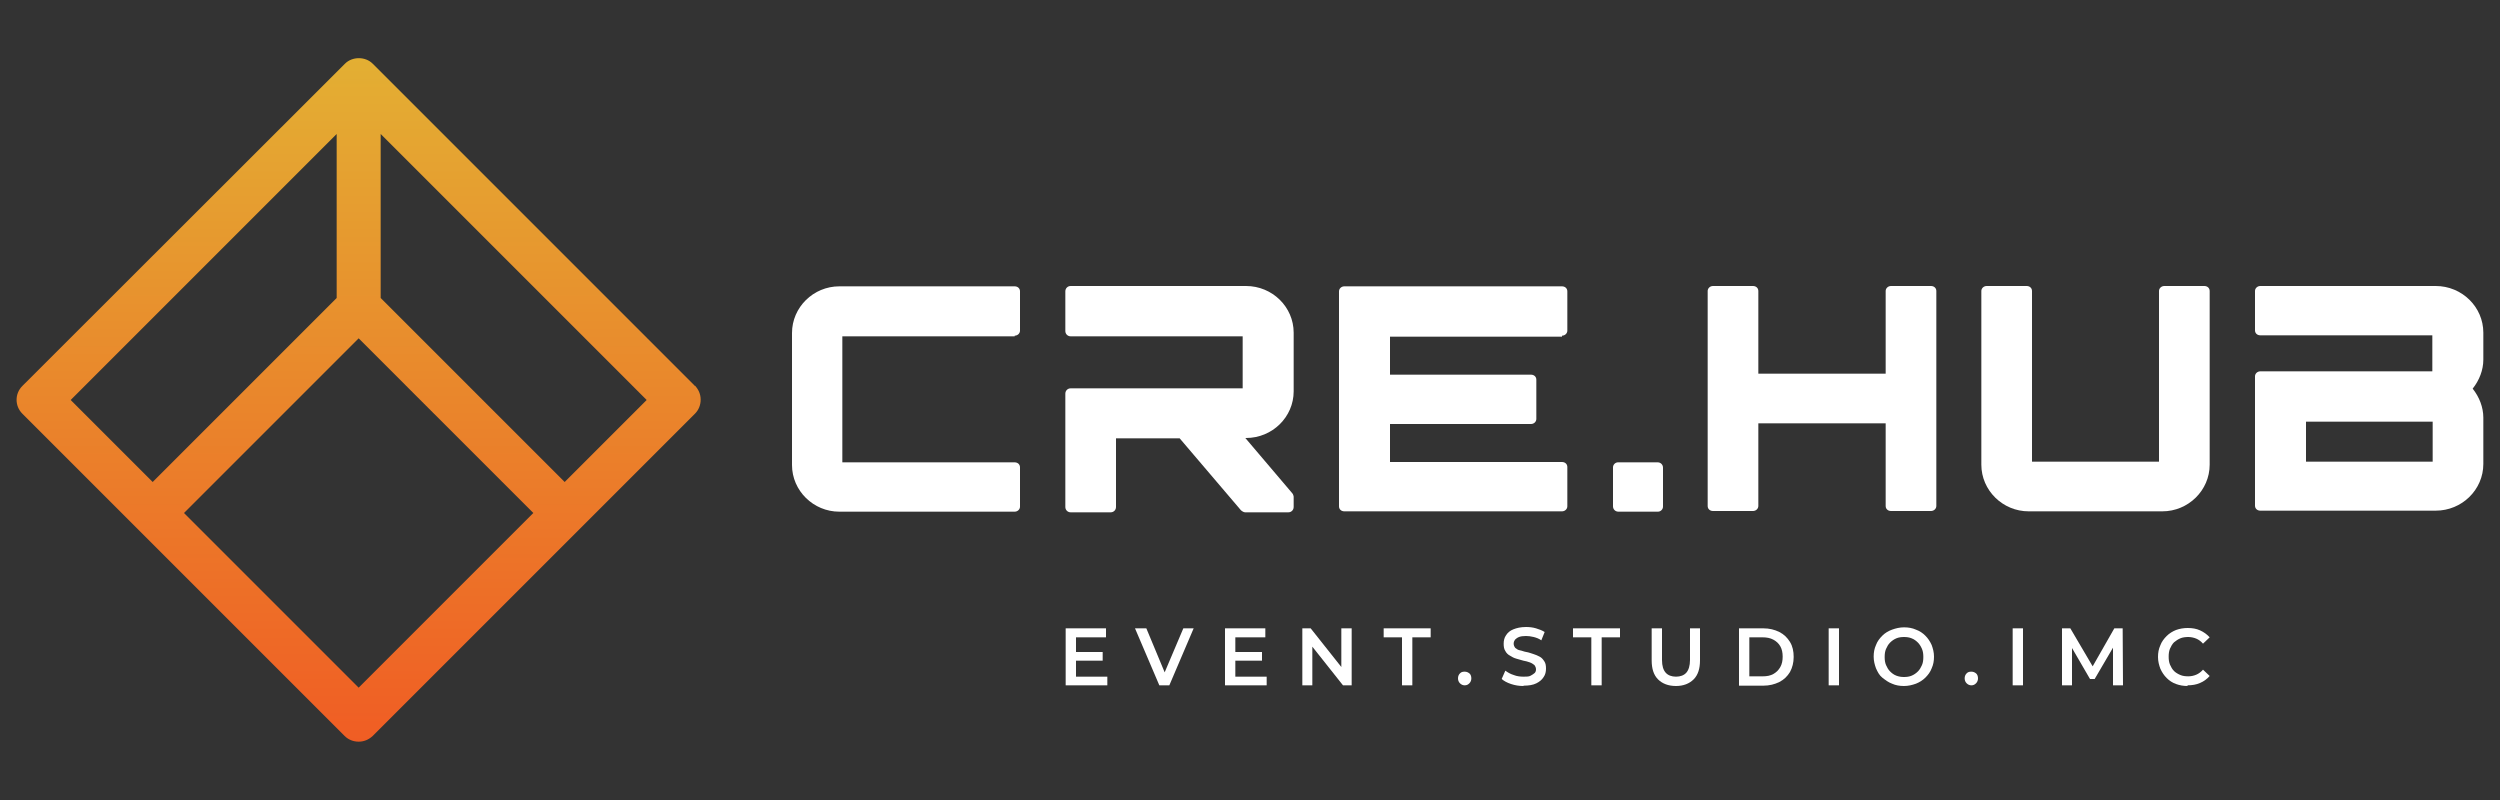 <?xml version="1.0" encoding="UTF-8"?>
<svg xmlns="http://www.w3.org/2000/svg" version="1.1" xmlns:xlink="http://www.w3.org/1999/xlink" viewBox="0 0 75 24">
  <rect x="0" y="0" width="75" height="24" fill="#333333" stroke="none"/>
  <defs>
    <style>
      .cls-1 {
        fill: #fff;
      }

      .cls-2 {
        fill: url(#linear-gradient);
      }
    </style>
    <linearGradient id="linear-gradient" x1="10.76" y1="1.74" x2="10.76" y2="22.26" gradientUnits="userSpaceOnUse">
      <stop offset="0" stop-color="#e3af33"/>
      <stop offset="1" stop-color="#f05d24"/>
    </linearGradient>
  </defs>
  <!-- Generator: Adobe Illustrator 28.7.1, SVG Export Plug-In . SVG Version: 1.2.0 Build 142)  -->
  <g>
    <g id="Layer_1">
      <g>
        <path class="cls-2" d="M20.85,11.58L11.18,1.91c-.22-.22-.61-.22-.83,0L.67,11.58c-.23.23-.23.6,0,.83l9.67,9.67c.11.11.26.17.42.17s.3-.06.42-.17l9.67-9.67c.11-.11.17-.26.17-.42s-.06-.3-.17-.42ZM16,15.39l-5.24,5.24-5.24-5.24,5.24-5.24,5.24,5.24ZM10.1,4.02v4.92l-5.52,5.52-2.46-2.46,7.98-7.98ZM19.4,12l-2.46,2.46-5.52-5.52v-4.92l7.98,7.98Z"/>
        <g>
          <g>
            <path class="cls-1" d="M43.94,20.56c-.05,0-.1-.02-.14-.06s-.06-.09-.06-.15.02-.11.06-.15.08-.05.14-.05.1.02.14.05.06.09.06.15-.02.11-.06.15-.08.06-.14.06Z"/>
            <path class="cls-1" d="M59.14,20.56c-.05,0-.1-.02-.14-.06s-.06-.09-.06-.15.02-.11.06-.15.08-.05.14-.05.1.02.14.05.06.09.06.15-.02.11-.06.15-.08.06-.14.06Z"/>
            <polygon class="cls-1" points="32.28 20.3 32.28 19.82 33.08 19.82 33.08 19.56 32.28 19.56 32.28 19.12 33.18 19.12 33.18 18.85 31.97 18.85 31.97 20.56 33.22 20.56 33.22 20.3 32.28 20.3"/>
            <polygon class="cls-1" points="35.5 18.85 34.94 20.17 34.39 18.85 34.05 18.85 34.78 20.56 35.08 20.56 35.81 18.85 35.5 18.85"/>
            <polygon class="cls-1" points="37.06 20.3 37.06 19.82 37.86 19.82 37.86 19.56 37.06 19.56 37.06 19.12 37.96 19.12 37.96 18.85 36.75 18.85 36.75 20.56 38 20.56 38 20.3 37.06 20.3"/>
            <polygon class="cls-1" points="40.24 18.85 40.24 20.01 39.32 18.85 39.07 18.85 39.07 20.56 39.37 20.56 39.37 19.4 40.29 20.56 40.55 20.56 40.55 18.85 40.24 18.85"/>
            <path class="cls-1" d="M42.06,20.56v-1.44h-.55v-.27h1.41v.27h-.55v1.44h-.31Z"/>
            <path class="cls-1" d="M45.7,20.58c-.13,0-.25-.02-.37-.06s-.21-.09-.28-.15l.11-.25c.07.05.15.1.25.13.1.04.2.05.3.05.09,0,.16,0,.21-.03s.09-.05.12-.08c.03-.03.04-.07.04-.11,0-.05-.02-.09-.05-.13-.04-.03-.08-.06-.14-.08s-.12-.04-.19-.05c-.07-.02-.14-.04-.21-.06-.07-.02-.13-.05-.19-.09-.06-.03-.11-.08-.14-.14-.04-.06-.05-.13-.05-.22s.02-.18.07-.25c.05-.08.12-.14.22-.18s.22-.07.38-.07c.1,0,.2.01.3.04.1.03.18.06.26.11l-.1.25c-.07-.05-.15-.08-.23-.1-.08-.02-.16-.03-.23-.03-.09,0-.16.01-.21.03-.05.02-.09.05-.12.08-.02.03-.04.07-.04.12,0,.05.02.09.05.13.04.03.08.06.14.07s.12.04.19.05.14.04.21.06c.07.02.13.05.19.08s.1.08.14.14.05.13.05.22-.02.18-.07.25c-.05.08-.12.14-.22.19-.1.05-.23.07-.38.07Z"/>
            <path class="cls-1" d="M47.74,20.56v-1.44h-.55v-.27h1.41v.27h-.55v1.44h-.31Z"/>
            <path class="cls-1" d="M50.28,20.58c-.23,0-.41-.07-.54-.2-.13-.13-.19-.32-.19-.57v-.96h.31v.95c0,.18.04.3.11.38.07.08.18.12.31.12s.24-.04.31-.12c.07-.08.11-.21.11-.38v-.95h.3v.96c0,.25-.06.44-.19.57-.13.13-.31.2-.53.2Z"/>
            <path class="cls-1" d="M52.17,20.56v-1.71h.73c.18,0,.34.04.48.11.14.07.24.17.32.3.08.13.11.28.11.45s-.04.32-.11.45c-.08.13-.18.23-.32.3-.14.07-.3.11-.48.11h-.73ZM52.48,20.29h.4c.13,0,.23-.02.32-.07s.16-.12.21-.21c.05-.09.07-.19.07-.31s-.02-.22-.07-.31c-.05-.09-.12-.15-.21-.2s-.2-.07-.32-.07h-.4v1.17Z"/>
            <path class="cls-1" d="M54.86,20.56v-1.71h.31v1.71h-.31Z"/>
            <path class="cls-1" d="M57.12,20.58c-.13,0-.25-.02-.36-.07-.11-.04-.2-.11-.29-.18s-.14-.17-.19-.28c-.04-.11-.07-.22-.07-.35s.02-.24.07-.35c.04-.11.11-.2.19-.28s.18-.14.29-.18c.11-.04.23-.07.36-.07s.25.02.36.07c.11.04.2.1.28.18s.14.17.19.28c.04.11.07.22.07.35s-.02.24-.07.35c-.04.11-.11.2-.19.28-.08.08-.18.14-.28.18-.11.04-.23.07-.36.07ZM57.12,20.31c.08,0,.16-.01.23-.04s.13-.07.19-.13c.05-.05.09-.12.12-.19.03-.07.04-.15.04-.24s-.01-.17-.04-.24c-.03-.07-.07-.14-.12-.19-.05-.05-.11-.1-.19-.13-.07-.03-.15-.04-.23-.04s-.16.01-.23.04c-.07.03-.13.07-.19.13-.05.05-.09.12-.12.19-.03.07-.04.15-.04.24s.01.17.04.24c.03.07.07.14.12.19s.11.1.19.13.15.04.23.04Z"/>
            <path class="cls-1" d="M60.38,20.56v-1.71h.31v1.71h-.31Z"/>
            <polygon class="cls-1" points="63.69 20.56 63.68 18.85 63.43 18.85 62.78 19.99 62.11 18.85 61.86 18.85 61.86 20.56 62.16 20.56 62.16 19.44 62.7 20.37 62.84 20.37 63.39 19.43 63.39 20.56 63.69 20.56"/>
            <path class="cls-1" d="M65.63,20.58c-.13,0-.24-.02-.35-.06-.11-.04-.2-.1-.28-.18-.08-.08-.14-.17-.19-.28-.04-.11-.07-.22-.07-.35s.02-.24.07-.35c.04-.11.11-.2.19-.28s.18-.14.28-.18c.11-.04.23-.06.35-.06.14,0,.26.02.37.07.11.05.21.12.29.21l-.2.19c-.06-.07-.13-.12-.2-.15-.07-.03-.16-.05-.24-.05s-.17.01-.24.04c-.07.03-.13.07-.19.12-.05.05-.09.12-.12.19-.03.07-.04.15-.04.24s.01.17.04.24c.03.07.07.14.12.19.05.05.12.09.19.12s.15.04.24.04.17-.02.24-.05c.07-.03.14-.08.2-.15l.2.19c-.08.09-.17.16-.29.21-.11.05-.24.07-.38.07Z"/>
          </g>
          <g>
            <path class="cls-1" d="M30.44,10.07c.09,0,.16-.07.16-.15v-1.18c0-.09-.07-.15-.16-.15h-5.26c-.78,0-1.42.63-1.42,1.4v3.96c0,.77.64,1.4,1.42,1.4h5.26c.09,0,.16-.07.16-.15v-1.18c0-.09-.07-.15-.16-.15h-5.17v-3.78h5.17Z"/>
            <path class="cls-1" d="M46.86,10.07c.09,0,.16-.07.16-.15v-1.18c0-.09-.07-.15-.16-.15h-6.53c-.09,0-.16.07-.16.15v6.45c0,.09.07.15.16.15h6.53c.09,0,.16-.07.16-.15v-1.18c0-.09-.07-.15-.16-.15h-5.16v-1.14h4.23c.09,0,.16-.07.16-.15v-1.18c0-.09-.07-.15-.16-.15h-4.23v-1.14h5.16Z"/>
            <path class="cls-1" d="M57.93,8.58h-1.2c-.09,0-.16.07-.16.15v2.48h-3.82v-2.48c0-.09-.07-.15-.16-.15h-1.2c-.09,0-.16.07-.16.15v6.45c0,.09.07.15.16.15h1.2c.09,0,.16-.07.16-.15v-2.48h3.82v2.48c0,.09.07.15.16.15h1.2c.09,0,.16-.07.16-.15v-6.45c0-.09-.07-.15-.16-.15Z"/>
            <path class="cls-1" d="M38.81,11.72v-1.74c0-.77-.64-1.4-1.43-1.4h-5.26c-.09,0-.16.07-.16.16v1.19c0,.09.07.16.16.16h5.16v1.56h-5.16c-.09,0-.16.07-.16.16v3.4c0,.09.07.16.16.16h1.2c.09,0,.16-.07.16-.16v-2.06h1.91l1.84,2.16s.07.06.12.06h1.3c.09,0,.16-.07.16-.16v-.31s-.01-.07-.04-.1l-1.41-1.66h.02c.79,0,1.43-.63,1.43-1.4Z"/>
            <path class="cls-1" d="M66.14,8.58h-1.21c-.09,0-.16.07-.16.15v5.12h-3.81v-5.12c0-.09-.07-.15-.16-.15h-1.2c-.09,0-.16.07-.16.15v5.21c0,.77.64,1.4,1.42,1.4h4.01c.78,0,1.42-.63,1.42-1.4v-5.21c0-.09-.07-.15-.16-.15Z"/>
            <path class="cls-1" d="M48.54,13.87h1.19c.09,0,.16.07.16.16v1.17c0,.08-.07.15-.15.15h-1.19c-.09,0-.16-.07-.16-.16v-1.17c0-.08.07-.15.15-.15Z"/>
            <path class="cls-1" d="M74.5,10.81v-.83c0-.77-.64-1.4-1.43-1.4h-5.26c-.09,0-.16.07-.16.15v1.18c0,.09.07.15.16.15h5.16v1.08h-5.16c-.09,0-.16.07-.16.15v3.88c0,.09.07.15.16.15h5.26c.79,0,1.43-.63,1.43-1.4v-1.39c0-.31-.12-.62-.32-.87h0c.2-.25.32-.56.32-.87ZM72.98,13.85h-3.8v-1.2h3.8v1.2Z"/>
          </g>
        </g>
      </g>
    </g>
  </g>
</svg>